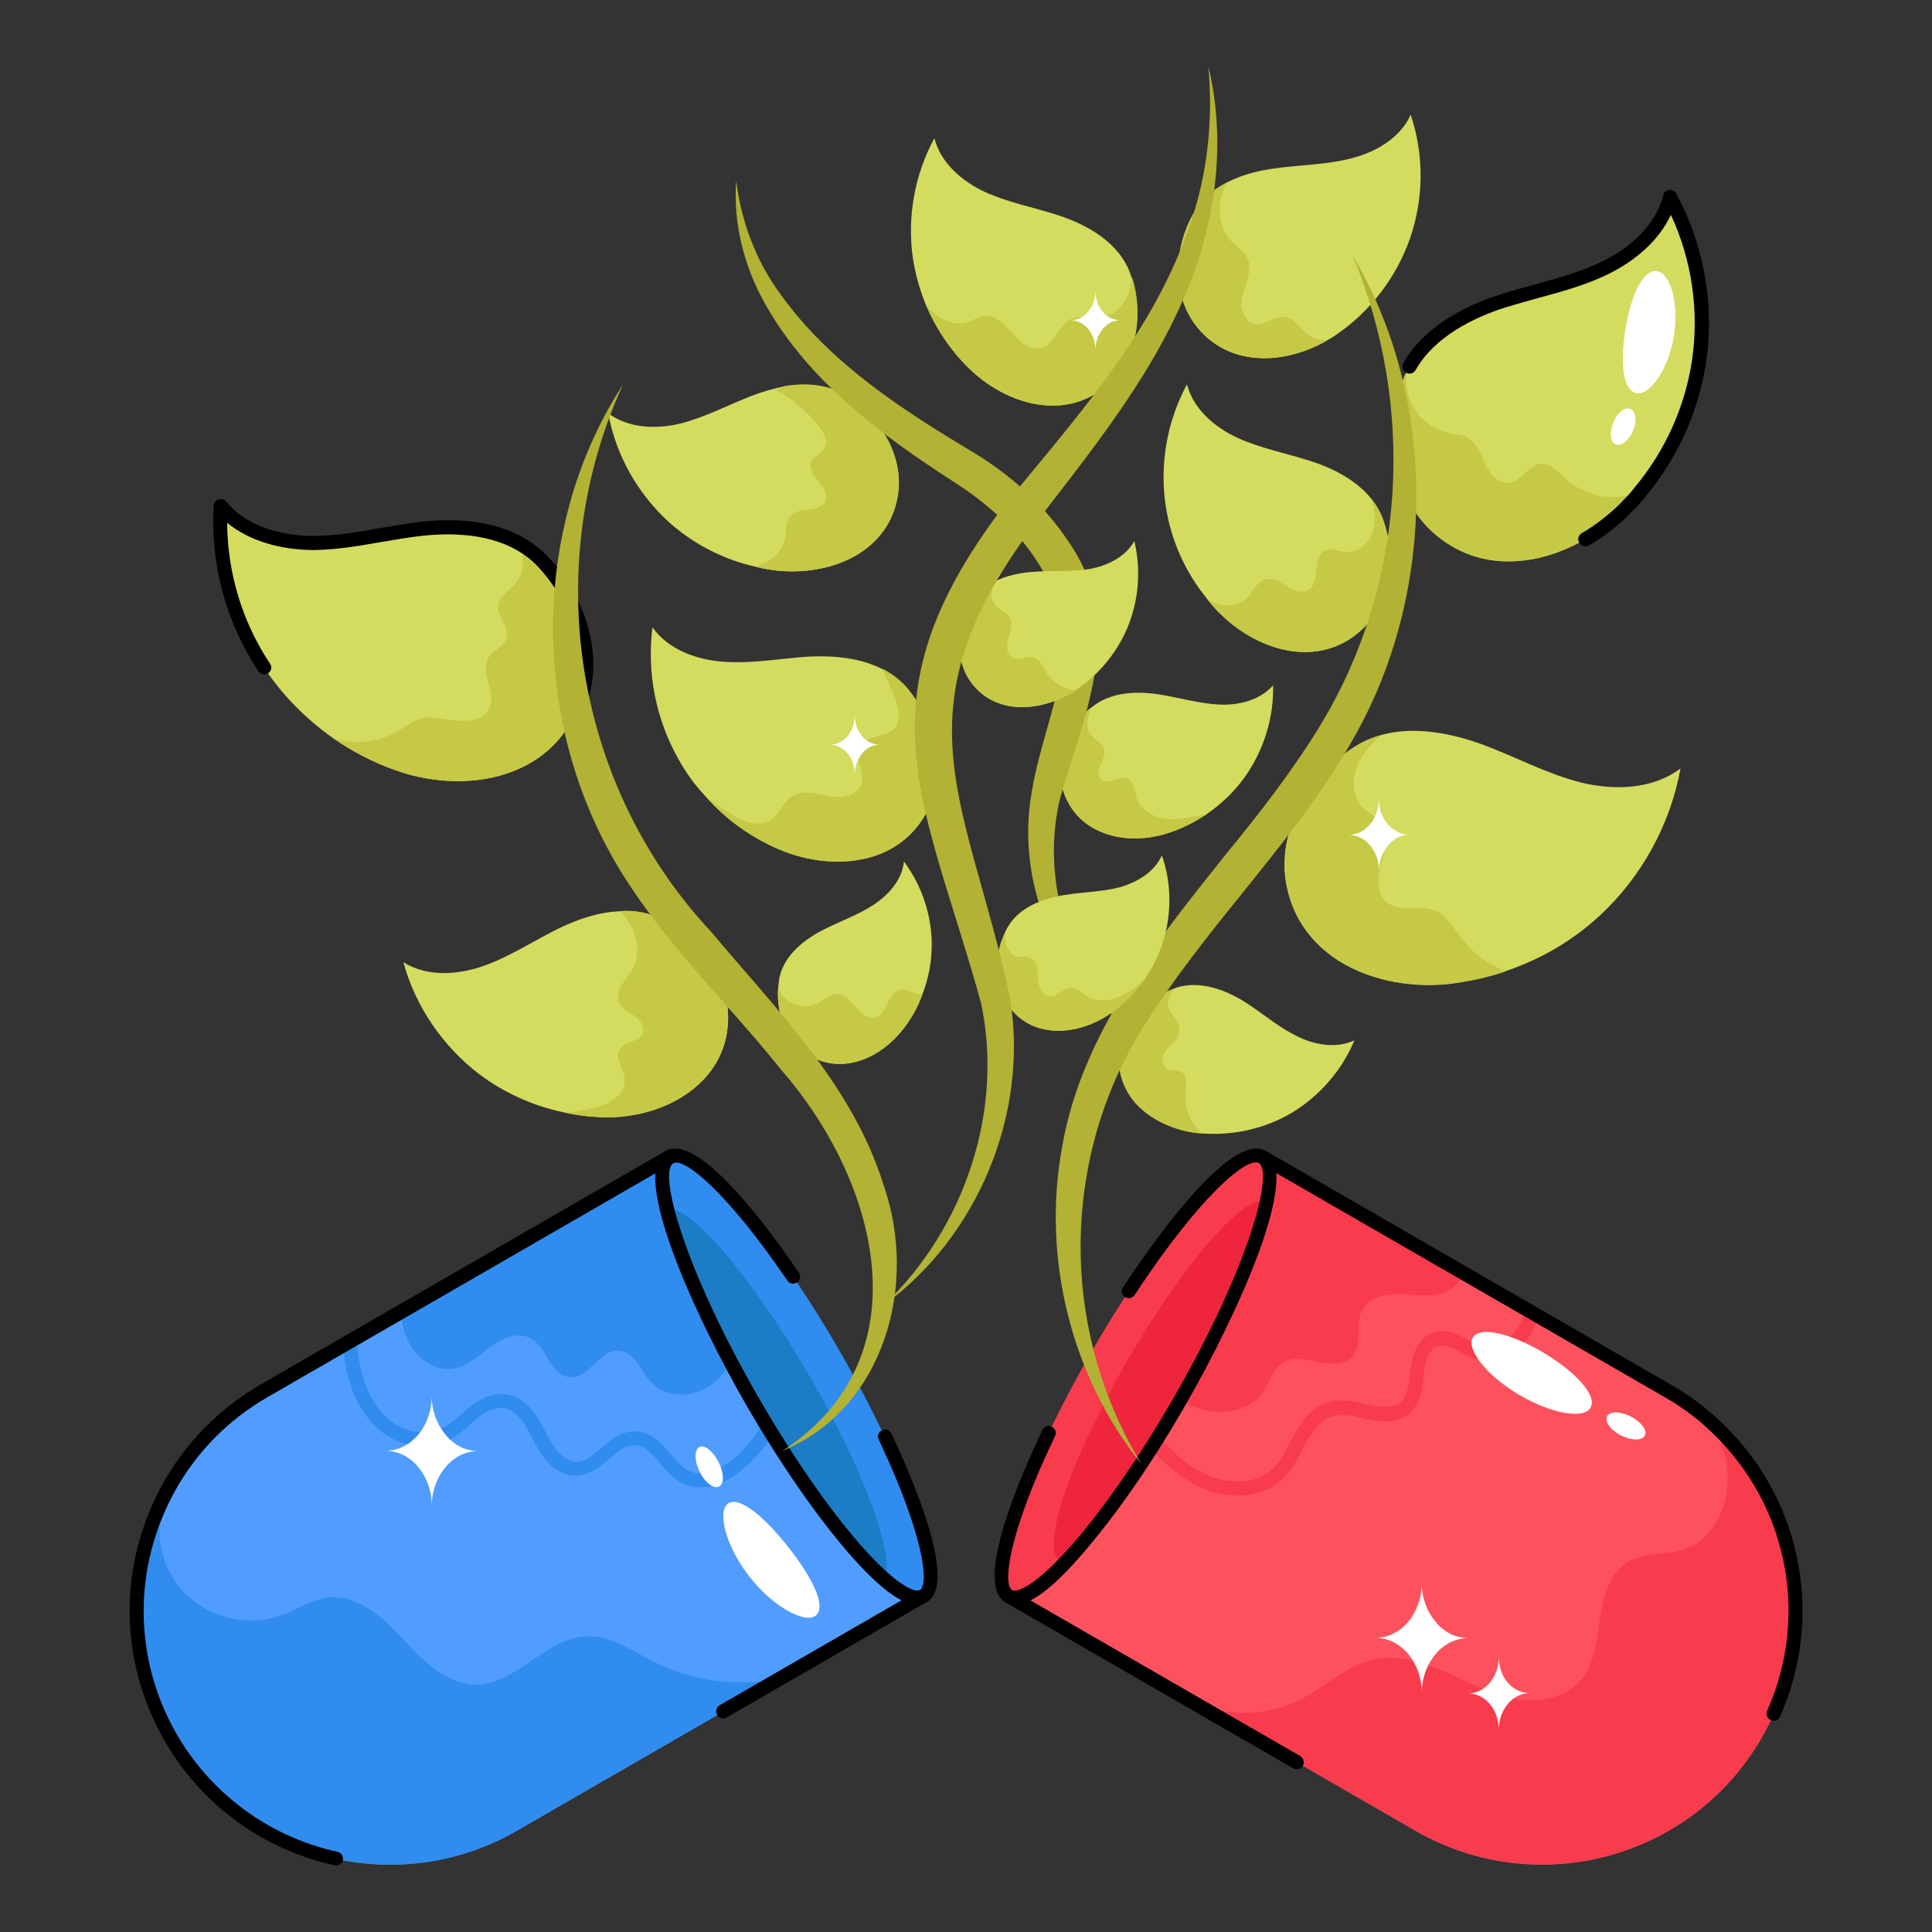 <svg xmlns="http://www.w3.org/2000/svg" id="Layer_1" viewBox="0 0 66 66"><rect x="0" y="0" width="66" height="66" fill="#333333" stroke="none"/><g><g><path d="m60.18 59.37c-2.39 4.14-7.69 5.56-11.83 3.17l-7.31-4.22-6.56-3.79 4.52-7.83 4.15-7.17 6.9 3.98 6.95 4.02c.52.3 1.01.65 1.44 1.05 3 2.67 3.82 7.16 1.74 10.79z" fill="#fe515e"></path></g><g><path d="m50.03 43.5c-.12.24-.29.45-.52.58-.47.26-1.05.16-1.58.13-.54-.03-1.18.08-1.41.57-.23.48.04 1.13-.31 1.54-.28.32-.77.29-1.18.2s-.87-.19-1.22.04c-.33.22-.43.65-.65.97-.47.71-1.5.85-2.3.56-.74-.28-1.32-.83-1.88-1.39l4.15-7.17z" fill="#f83b4d"></path></g><g><path d="m42.28 51.09c-.46 0-.92-.11-1.3-.29-.88-.42-1.57-1.18-2.12-1.8-.09-.1-.08-.25.02-.34s.25-.08.34.02c.55.61 1.17 1.31 1.96 1.68.69.32 1.65.4 2.27-.16.26-.24.44-.57.62-.92.05-.09.1-.19.15-.28.35-.62.74-.99 1.21-1.11.41-.11.81-.02 1.19.07l.2.04c.48.1.82.07 1.03-.11.24-.21.28-.6.32-.98l.01-.1c.1-.89.49-1.19.79-1.29.42-.14.81.06 1.14.23.18.1.36.19.53.22.49.11 1-.26 1.25-.68.1-.16.17-.33.22-.51.04-.13.17-.2.3-.16s.2.17.16.3c-.06.22-.16.43-.27.63-.33.55-1.02 1.06-1.77.9-.23-.05-.44-.16-.65-.26-.29-.15-.54-.28-.77-.2-.31.1-.42.54-.46.89l-.01.1c-.05.45-.11.96-.48 1.29-.33.29-.8.36-1.44.22l-.21-.05c-.34-.08-.66-.15-.96-.07-.33.09-.63.38-.92.88-.05.09-.1.18-.14.27-.19.37-.4.75-.72 1.05-.42.37-.96.52-1.49.52z" fill="#f83b4d"></path></g><g><path d="m60.17 59.36c-2.39 4.14-7.69 5.56-11.83 3.17l-7.31-4.22c1.06.29 2.22.29 3.21-.16.94-.43 1.7-1.25 2.71-1.46.81-.17 1.65.09 2.41.42s1.5.75 2.31.91 1.75.03 2.3-.59c.51-.56.58-1.38.68-2.13.11-.75.34-1.57.99-1.96.57-.32 1.3-.21 1.92-.42 1.14-.4 1.64-1.82 1.4-3.01-.09-.47-.27-.91-.51-1.33 2.99 2.67 3.81 7.16 1.72 10.78z" fill="#f83b4d"></path></g><g><path d="m44.3 60.44c-.04 0-.08-.01-.12-.03l-9.83-5.67c-.05-.03-.1-.08-.11-.15s-.01-.13.02-.18l8.66-15c.07-.11.21-.15.33-.09l13.86 8c.55.32 1.05.68 1.49 1.08 2.89 2.58 3.78 6.69 2.21 10.24-.05.12-.2.18-.32.12-.12-.05-.18-.2-.12-.32 1.49-3.35.65-7.24-2.09-9.69-.41-.38-.89-.72-1.41-1.02l-13.66-7.88-8.41 14.59 9.62 5.55c.11.07.15.21.09.33-.05.08-.13.12-.21.12z"></path></g><g><ellipse cx="38.8" cy="47.02" fill="#f83b4d" rx="8.66" ry="1.73" transform="matrix(.5 -.866 .866 .5 -21.323 57.116)"></ellipse></g><g><path d="m43.28 41.07c-.33 1.57-1.42 4.11-2.98 6.81-1.34 2.32-2.74 4.27-3.86 5.46-.09.02-.17.01-.24-.03-.67-.39.36-3.45 2.31-6.83 1.96-3.38 4.08-5.81 4.77-5.41-.01-.01 0-.01 0 0z" fill="#ef253d"></path></g><g><path d="m34.67 54.82c-.12 0-.23-.03-.32-.08-1.1-.63.52-4.33 1.26-5.89.06-.12.2-.17.32-.11s.17.2.11.32c-1.58 3.3-1.8 5.07-1.46 5.26.16.09.78-.12 2.03-1.54 1.09-1.24 2.32-3.02 3.47-5.01 2.57-4.45 3.45-7.73 2.92-8.04-.38-.22-1.98 1.07-4.24 4.51-.07.11-.22.14-.33.07s-.14-.22-.07-.33c.84-1.27 3.65-5.37 4.88-4.66 1.25.72-.96 5.59-2.75 8.69-1.16 2.02-2.42 3.82-3.53 5.09-.99 1.15-1.75 1.72-2.29 1.72z"></path></g><g><path d="m31.53 54.52-4.86 2.82-9.01 5.2c-4.14 2.39-9.44.97-11.83-3.17-1.58-2.74-1.5-5.98-.06-8.55.74-1.32 1.83-2.47 3.23-3.28l4.67-2.69 9.2-5.31 2.48 4.29z" fill="#509dff"></path></g><g><path d="m25.15 46.1c-.2.59-.61 1.13-1.18 1.39s-1.31.19-1.73-.27c-.19-.2-.31-.44-.47-.66s-.38-.42-.65-.42c-.65-.03-.99.95-1.64.91-.33-.02-.57-.3-.74-.58s-.33-.6-.61-.75c-.45-.24-.99 0-1.39.3s-.79.68-1.29.74c-.6.08-1.18-.35-1.47-.88-.17-.33-.26-.68-.3-1.06l9.2-5.31 2.48 4.29c.01.15.02.29.03.44 0 .64-.03 1.27-.24 1.86z" fill="#308cef"></path></g><g><path d="m23.9 50.8c-.66 0-1.03-.43-1.36-.82-.27-.32-.51-.59-.86-.61-.3-.02-.55.2-.85.45-.31.26-.65.56-1.11.59-.44.02-.87-.23-1.19-.68-.14-.2-.25-.41-.35-.61-.07-.15-.15-.29-.24-.43-.15-.24-.41-.54-.74-.59-.26-.04-.57.08-.91.36-.09.07-.17.15-.25.22-.22.2-.46.41-.75.55-.66.32-1.54.21-2.2-.28-.54-.4-.95-1.04-1.18-1.84-.1-.35-.17-.75-.21-1.25-.01-.13.08-.25.22-.26.13-.01.25.08.26.22.04.47.11.84.2 1.16.14.49.43 1.16 1.01 1.59.51.38 1.2.48 1.7.23.23-.11.43-.29.64-.47.09-.08.18-.16.27-.23.45-.37.89-.53 1.29-.47.51.08.87.48 1.08.81.1.15.18.31.26.47.1.2.2.39.32.55.22.31.5.48.77.48.29-.01.55-.24.82-.47.33-.28.7-.6 1.19-.57.56.04.89.43 1.19.78.31.36.58.67 1.03.65.99-.03 2.07-1.37 2.41-2.32.05-.12.18-.19.31-.14.12.04.19.18.14.31-.39 1.08-1.6 2.59-2.85 2.63-.02-.01-.04-.01-.06-.01z" fill="#308cef"></path></g><g><path d="m26.66 57.34-9.01 5.2c-4.14 2.39-9.44.97-11.83-3.17-1.58-2.74-1.5-5.97-.06-8.55l.03-.05c-.59 1.11-.42 2.59.41 3.53.83.95 2.27 1.31 3.45.87.51-.19.98-.52 1.53-.59 1.01-.13 1.89.66 2.58 1.41s1.5 1.57 2.52 1.56c1.38-.02 2.36-1.59 3.74-1.65.85-.04 1.6.51 2.36.89 1.31.66 2.85.84 4.28.55z" fill="#308cef"></path></g><g><path d="m11.48 63.73c-.02 0-.03 0-.05-.01-2.44-.53-4.56-2.08-5.8-4.24-1.58-2.74-1.6-6.02-.07-8.79.77-1.39 1.92-2.56 3.32-3.38l13.87-8c.11-.07.26-.03.33.09l8.66 15c.07.11.03.26-.09.33l-6.82 3.94c-.11.07-.26.03-.33-.09-.07-.11-.03-.26.09-.33l6.62-3.82-8.42-14.58-13.67 7.89c-1.33.77-2.41 1.87-3.14 3.19-1.45 2.62-1.43 5.73.06 8.32 1.18 2.04 3.18 3.51 5.49 4.01.13.03.21.16.18.29-.02.11-.12.18-.23.18z"></path></g><g><ellipse cx="27.2" cy="47.02" fill="#308cef" rx="1.72" ry="8.66" transform="matrix(.866 -.5 .5 .866 -19.868 19.899)"></ellipse></g><g><path d="m30.23 53.98c-1.19-1.03-2.91-3.29-4.52-6.09-1.49-2.58-2.54-5.01-2.93-6.58.78-.18 2.91 2.3 4.88 5.71 1.86 3.21 2.93 6.15 2.57 6.96z" fill="#1c7dc6"></path></g><g><path d="m31.33 54.82c-.53 0-1.29-.57-2.3-1.72-1.11-1.27-2.36-3.07-3.53-5.09-1.79-3.1-4-7.97-2.75-8.69 1.11-.64 3.55 2.69 4.54 4.16.07.11.05.26-.06.33s-.26.05-.33-.06c-2.11-3.1-3.55-4.22-3.9-4.01-.52.3.36 3.58 2.93 8.03 1.15 1.99 2.38 3.77 3.47 5.01 1.25 1.42 1.87 1.63 2.02 1.54.34-.19.12-1.92-1.4-5.14-.06-.12-.01-.26.11-.32s.26-.01.32.11c.72 1.53 2.29 5.14 1.21 5.76-.11.06-.21.09-.33.09z"></path></g><g><path d="m58.03 12.35c-.24 1.63-.94 3.17-1.99 4.43-.19.23-.39.45-.6.66-.99.97-2.33 1.66-3.66 1.73-1.02.06-2.03-.24-2.89-1.04-1.34-1.27-1.58-3.38-.99-5.07.04-.12.09-.24.15-.35 0-.01 0-.01 0-.01.61-1.23 1.96-1.97 3.23-2.39 1.13-.36 2.31-.58 3.39-1.07 1.07-.49 2.08-1.34 2.36-2.5.94 1.69 1.29 3.7 1 5.61z" fill="#d3dc5e"></path></g><g><path d="m56.04 16.78c-.19.23-.39.45-.6.66-.99.97-2.33 1.66-3.66 1.73-1.02.06-2.03-.24-2.89-1.04-1.34-1.27-1.58-3.38-.99-5.07.04-.12.09-.24.15-.35-.06.43.03.88.26 1.25.28.45.76.77 1.28.85.15.03.31.03.45.09.36.15.52.56.68.92.17.35.47.74.86.67.4-.06.62-.58 1.02-.64.36-.05.64.28.91.52.49.44 1.16.67 1.82.6.25-.03.49-.1.71-.19z" fill="#c6c945"></path></g><g><path d="m54.16 18.66c-.08 0-.16-.04-.21-.12-.07-.11-.03-.26.09-.33.45-.26.86-.58 1.24-.94.24-.24.43-.44.58-.64 1.03-1.24 1.7-2.73 1.94-4.31.25-1.69 0-3.44-.72-4.98-.4.86-1.21 1.6-2.3 2.1-.72.33-1.49.54-2.23.74-.4.11-.79.22-1.18.34-1.01.33-2.36.97-3.01 2.12-.07.12-.21.16-.33.09-.11-.07-.16-.21-.09-.33.73-1.28 2.18-1.98 3.28-2.33.4-.13.8-.24 1.21-.35.72-.2 1.47-.4 2.16-.72 1.19-.54 2-1.39 2.23-2.33.02-.1.1-.17.2-.18s.19.04.24.12c.95 1.75 1.32 3.8 1.02 5.77-.25 1.67-.96 3.24-2.04 4.55-.17.21-.36.42-.62.68-.4.39-.85.74-1.33 1.02-.05.02-.09.03-.13.03z"></path></g><g><path d="m19.75 24.16c-.44 1.09-1.23 1.79-2.18 2.17-1.23.5-2.74.45-4.04-.01-.77-.27-1.5-.65-2.16-1.11-.92-.65-1.72-1.46-2.34-2.39-1.07-1.61-1.61-3.58-1.49-5.52.75.92 2.02 1.27 3.2 1.26 1.19-.01 2.35-.32 3.53-.47 1.16-.14 2.47-.09 3.51.5.26.15.51.33.73.56 1.24 1.27 1.92 3.29 1.24 5.01z" fill="#d3dc5e"></path></g><g><path d="m19.75 24.16c-.44 1.09-1.23 1.79-2.18 2.17-1.23.5-2.74.45-4.04-.01-.77-.27-1.5-.65-2.16-1.11.06.03.13.04.19.06.68.17 1.44.06 2.05-.3.24-.15.47-.33.74-.41.42-.12.85.02 1.27.06.43.04.95-.06 1.11-.46.22-.52-.35-1.18-.05-1.68.17-.27.55-.39.63-.7.09-.37-.33-.7-.29-1.08.03-.35.4-.53.61-.8.28-.35.29-.84.15-1.26-.01-.02-.01-.03-.02-.05.26.15.51.33.73.56 1.26 1.27 1.94 3.29 1.26 5.01z" fill="#c6c945"></path></g><g><path d="m19.75 24.4c-.03 0-.06-.01-.09-.02-.12-.05-.18-.19-.13-.31.69-1.73-.11-3.64-1.2-4.76-.19-.2-.42-.37-.68-.52-1.05-.6-2.41-.59-3.36-.47-.41.05-.82.12-1.23.19-.75.13-1.53.27-2.32.28-1.19 0-2.25-.33-2.98-.93.01 1.71.52 3.4 1.47 4.82.07.1.04.25-.07.32s-.26.04-.33-.07c-1.11-1.66-1.65-3.67-1.53-5.66.01-.1.07-.18.17-.21.09-.03.2 0 .26.08.61.75 1.71 1.17 3.01 1.17.75-.01 1.51-.14 2.25-.27.42-.07.83-.14 1.25-.2 1.49-.18 2.72 0 3.65.53.29.17.56.37.78.6 1.21 1.23 2.08 3.34 1.3 5.27-.03.1-.12.16-.22.16z"></path></g><g><path d="m57.41 26.25c-.35 1.91-1.32 3.69-2.74 5.01-.92.86-2.03 1.51-3.22 1.91-.64.22-1.31.36-1.98.44-1.38.14-2.85-.16-3.94-.93-.83-.6-1.44-1.47-1.61-2.62-.26-1.83.88-3.63 2.4-4.58.28-.17.56-.29.86-.37 1.14-.32 2.42-.06 3.51.34 1.11.42 2.17.99 3.31 1.28 1.15.28 2.46.24 3.41-.48z" fill="#d3dc5e"></path></g><g><path d="m51.45 33.18c-.64.22-1.31.36-1.98.44-1.38.14-2.85-.16-3.94-.93-.83-.6-1.44-1.47-1.61-2.62-.26-1.83.88-3.63 2.4-4.58.28-.17.56-.29.86-.37-.33.29-.63.61-.8 1-.2.47-.19 1.07.15 1.44.2.2.47.33.64.56.27.38.13.9.01 1.36-.12.45-.19 1.01.16 1.32.43.38 1.12.1 1.66.3.44.17.68.64.98 1.02.37.47.89.84 1.47 1.06z" fill="#c6c945"></path></g><g><path d="m46.53 21.5c-.63.59-1.37.81-2.12.77-.98-.05-1.96-.56-2.69-1.27-.18-.17-.35-.36-.49-.55-.75-.92-1.24-2.02-1.41-3.19-.21-1.4.05-2.88.73-4.13.21.84.95 1.47 1.73 1.83.79.36 1.66.52 2.49.79.76.24 1.56.65 2.07 1.28.18.22.32.46.42.74.44 1.25.27 2.8-.73 3.73z" fill="#d3dc5e"></path></g><g><path d="m46.53 21.5c-.63.59-1.37.81-2.12.77-.98-.05-1.96-.56-2.69-1.27-.18-.17-.35-.36-.49-.55.38.27.96.34 1.31.03.25-.22.38-.61.7-.69.26-.06.51.1.72.24.22.14.51.26.73.13.44-.26.11-1.1.55-1.34.24-.13.52.03.79.04.49.02.88-.49.93-.98.03-.29-.03-.57-.13-.84.18.22.32.46.42.74.45 1.24.28 2.79-.72 3.72z" fill="#c6c945"></path></g><g><path d="m37.9 13.09c-.63.58-1.38.81-2.12.76-.97-.05-1.96-.56-2.68-1.27-.65-.63-1.16-1.41-1.5-2.24-.19-.48-.33-.98-.41-1.49-.21-1.41.05-2.88.73-4.13.21.84.94 1.47 1.73 1.84.79.36 1.66.52 2.49.79 1.02.33 2.11.95 2.48 2.02.01.03.02.06.03.1.41 1.2.22 2.71-.75 3.62z" fill="#d3dc5e"></path></g><g><path d="m37.9 13.09c-.63.58-1.38.81-2.12.76-.97-.05-1.96-.56-2.68-1.27-.65-.63-1.16-1.41-1.5-2.24.07.11.16.22.26.31.31.31.77.49 1.18.36.2-.06.38-.19.59-.22.38-.04.69.29.95.58.25.29.59.61.97.52.49-.12.61-.79 1.06-1 .33-.15.72 0 1.09-.07.44-.08.77-.49.89-.91.04-.15.06-.31.08-.46.39 1.22.2 2.73-.77 3.64z" fill="#c6c945"></path></g><g><path d="m48.18 8.11c-.46 1.34-1.36 2.53-2.54 3.33-.1.07-.2.13-.31.19-.78.45-1.7.69-2.56.58-.74-.09-1.44-.44-1.95-1.13-.81-1.09-.7-2.66-.05-3.79.27-.48.68-.83 1.17-1.07.51-.26 1.09-.4 1.63-.47.86-.12 1.75-.12 2.59-.34.84-.21 1.68-.7 2.03-1.49.46 1.35.45 2.84-.01 4.19z" fill="#d3dc5e"></path></g><g><path d="m45.34 11.63c-.78.45-1.7.69-2.56.58-.74-.09-1.44-.44-1.95-1.13-.81-1.09-.7-2.66-.05-3.79.27-.48.68-.83 1.17-1.07-.45.64-.36 1.61.22 2.13.14.12.3.23.4.38.15.24.12.56.04.84s-.2.56-.2.84c.01.29.17.6.45.66.36.07.7-.3 1.06-.24.29.05.46.36.69.55.2.17.47.25.73.25z" fill="#c6c945"></path></g><g><path d="m43.49 23.41c.03 1.11-.32 2.23-.97 3.14-.36.5-.81.93-1.31 1.27-.42.28-.86.5-1.34.65-.76.24-1.63.24-2.32-.08-.54-.24-.97-.66-1.2-1.29-.35-1 .08-2.14.83-2.85.04-.03.08-.07.12-.09.01 0 .01 0 .01-.01.64-.52 1.55-.55 2.33-.42.68.11 1.34.31 2.02.34.65.03 1.39-.15 1.83-.66z" fill="#d3dc5e"></path></g><g><path d="m41.21 27.82c-.42.28-.86.5-1.34.65-.76.24-1.63.24-2.32-.08-.54-.24-.97-.66-1.2-1.29-.35-1 .08-2.14.83-2.85.04-.03.08-.07.12-.09-.14.3-.23.63-.06.9.14.22.44.33.49.58.03.17-.07.34-.14.51-.07.16-.1.38.03.49.24.19.59-.15.87-.05.26.09.26.44.34.69.15.44.65.68 1.12.7.42.02.84-.1 1.26-.16z" fill="#c6c945"></path></g><g><path d="m46.27 35.54c-.43 1.03-1.2 1.91-2.15 2.48-.91.54-2 .78-3.05.7-.05 0-.1-.01-.15-.01-.79-.09-1.58-.44-2.1-1-.39-.44-.63-1-.58-1.67.08-1.06.93-1.93 1.9-2.28.01 0 .01 0 .01-.01.83-.28 1.75.07 2.44.52.57.37 1.09.82 1.7 1.12.61.31 1.35.44 1.98.15z" fill="#d3dc5e"></path></g><g><path d="m41.06 38.72c-.05 0-.1-.01-.15-.01-.79-.09-1.58-.44-2.1-1-.39-.44-.63-1-.58-1.67.08-1.06.93-1.93 1.9-2.28.01 0 .01 0 .01-.01-.01.01-.01.01-.01.01-.18.18-.29.45-.2.7.08.24.34.4.36.66.02.18-.09.35-.2.48-.12.13-.26.26-.33.42-.07.17-.06.38.1.48.15.1.36.03.52.13.19.13.14.42.12.65-.06.51.14 1.04.51 1.39.01.02.03.04.05.05z" fill="#c6c945"></path></g><g><path d="m30.68 16.87c-.12.85-.56 1.49-1.17 1.93-.79.57-1.87.79-2.89.7-.28-.03-.54-.07-.81-.14-1.12-.25-2.17-.8-3.01-1.57-1.04-.97-1.77-2.27-2.02-3.67.7.52 1.66.55 2.5.34.84-.22 1.62-.64 2.43-.95.35-.13.71-.24 1.09-.31h.01c.72-.12 1.47-.07 2.11.32 1.11.69 1.95 2.01 1.76 3.35z" fill="#d3dc5e"></path></g><g><path d="m30.68 16.87c-.12.85-.56 1.49-1.17 1.93-.79.57-1.87.79-2.89.7-.28-.03-.54-.07-.81-.14.48-.13.9-.47 1-.95.06-.28.02-.61.22-.81.15-.15.4-.17.62-.19.22-.03.47-.1.55-.3.1-.24-.08-.49-.25-.68-.17-.2-.34-.46-.22-.69.1-.19.35-.26.45-.45.12-.21-.02-.48-.17-.68-.4-.53-.92-.97-1.51-1.29.1-.04.19-.09.29-.13h.01c.72-.12 1.47-.07 2.11.32 1.12.7 1.96 2.02 1.77 3.36z" fill="#c6c945"></path></g><g><path d="m31.72 27.62c-.41.85-1.09 1.38-1.87 1.63-1.02.33-2.23.2-3.25-.24-.96-.41-1.83-1.04-2.51-1.82-.36-.38-.66-.8-.91-1.25-.77-1.36-1.09-2.96-.89-4.51.55.78 1.55 1.13 2.5 1.18.95.06 1.9-.12 2.85-.18.83-.04 1.75.04 2.51.43.31.16.6.37.84.65.93 1.11 1.37 2.78.73 4.11z" fill="#d3dc5e"></path></g><g><path d="m31.72 27.62c-.41.85-1.09 1.38-1.87 1.63-1.02.33-2.23.2-3.25-.24-.96-.41-1.83-1.04-2.51-1.82.29.23.6.44.91.63.4.24.9.45 1.3.21.32-.19.44-.62.75-.82.24-.16.56-.15.84-.1s.56.13.85.12c.28-.02.59-.17.68-.44.14-.42-.26-.9-.05-1.29.22-.4.86-.28 1.18-.61.29-.3.13-.79-.03-1.18-.12-.29-.25-.58-.37-.86.31.16.6.37.84.65.93 1.12 1.37 2.79.73 4.12z" fill="#c6c945"></path></g><g><path d="m31.83 32.28c0 .58-.11 1.15-.32 1.69-.15.42-.36.8-.63 1.15-.44.58-1.07 1.04-1.76 1.18-.52.11-1.07.03-1.59-.31-.7-.48-1-1.38-.95-2.21.01-.12.03-.24.04-.35.15-.79.86-1.35 1.55-1.69.56-.28 1.15-.49 1.67-.83s.98-.86 1.04-1.48c.61.82.95 1.83.95 2.85z" fill="#d3dc5e"></path></g><g><path d="m31.51 33.97c-.15.42-.36.8-.63 1.15-.44.58-1.07 1.04-1.76 1.18-.52.11-1.07.03-1.59-.31-.7-.48-1-1.38-.95-2.21.1.22.29.41.52.51.28.12.61.1.88-.04.19-.11.35-.28.57-.29.28-.02.49.22.67.44.18.21.44.43.7.35.42-.13.4-.87.83-.95.19-.03.36.09.55.15.08.01.15.02.21.02z" fill="#c6c945"></path></g><g><path d="m24.87 34.9c-.04.94-.46 1.68-1.09 2.22-.81.7-1.96 1.06-3.08 1.05-.49-.01-.97-.06-1.44-.17-1.05-.22-2.05-.67-2.91-1.32-1.23-.95-2.16-2.3-2.57-3.81.81.51 1.86.44 2.76.12s1.7-.86 2.56-1.28c.64-.31 1.37-.56 2.1-.58.48-.03.96.05 1.41.28 1.28.65 2.33 2 2.26 3.49z" fill="#d3dc5e"></path></g><g><path d="m24.87 34.9c-.04.94-.46 1.68-1.09 2.22-.81.7-1.96 1.06-3.08 1.05-.49-.01-.97-.06-1.44-.17.35-.01.7-.07 1.05-.16.25-.06.5-.15.7-.31.2-.17.35-.42.33-.67-.03-.36-.36-.72-.17-1.02.18-.28.67-.24.79-.54.09-.22-.1-.45-.29-.6-.2-.13-.44-.25-.52-.47-.08-.2-.01-.44.11-.62.12-.19.27-.35.37-.54.24-.47.15-1.06-.12-1.51-.09-.15-.19-.3-.31-.44.48-.03.96.05 1.41.28 1.28.66 2.33 2.01 2.26 3.5z" fill="#c6c945"></path></g><g><path d="m21.28 13.14c-2.86 6.26-1.64 13.73 3.03 18.71 2.2 2.63 4.81 5.21 5.87 8.62 1.2 3.41.03 7.64-3.44 9.09 4.9-3.21 3.23-9.25-.05-13.01-2.14-2.68-4.8-5.07-6.29-8.28-2.25-4.76-2-10.7.88-15.13z" fill="#b2b234"></path></g><g><path d="m38.43 34.99c-2.39-1.67-3.72-4.87-3.19-7.9.24-1.5.81-2.85.99-4.18.53-2.76-1.46-5.07-3.68-6.47-2.45-1.58-4.92-3.42-6.39-6.02-.74-1.29-1.12-2.8-1.01-4.24.18 1.44.7 2.78 1.54 3.91 1.66 2.3 4.08 3.88 6.49 5.32 1.3.78 2.47 1.8 3.34 3.12 1.98 2.86.5 5.92-.31 8.76-.63 2.63.2 5.63 2.22 7.7z" fill="#b2b234"></path></g><g><path d="m38.5 21.48c-.37.86-1 1.6-1.77 2.11-.07.05-.14.09-.22.13-.63.36-1.41.53-2.09.39-.53-.11-1-.4-1.33-.92-.51-.82-.35-1.93.17-2.71.18-.27.43-.47.71-.61.42-.22.92-.31 1.38-.34.62-.04 1.25.01 1.86-.09.61-.11 1.24-.41 1.54-.96.24 1 .15 2.06-.25 3z" fill="#d3dc5e"></path></g><g><path d="m36.73 23.58c-.07.05-.14.09-.22.13-.63.36-1.41.53-2.09.39-.53-.11-1-.4-1.33-.92-.51-.82-.35-1.93.17-2.71.18-.27.43-.47.71-.61-.03.06-.06.14-.07.21-.05.21-.03.45.11.61s.39.23.49.42c.12.22.01.48-.05.71-.07.23-.08.55.14.66.23.12.51-.09.75 0 .18.07.27.27.37.44.21.38.6.62 1.02.67z" fill="#c6c945"></path></g><g><path d="m46.21 8.73c2.92 4.93 2.88 11.56-.01 16.56-1.88 3.31-4.64 5.99-6.7 9.12-3.24 4.57-3.46 10.74-.51 15.6-2.37-2.94-3.42-7.02-2.7-10.86.67-3.87 3.24-7.02 5.59-9.97 1.19-1.45 2.33-2.92 3.27-4.48 2.87-4.78 3.22-10.78 1.06-15.97z" fill="#b2b234"></path></g><g><path d="m39.72 32.21c-.15.45-.36.89-.65 1.28-.31.44-.69.82-1.13 1.13-.6.42-1.35.65-2.04.58-.54-.06-1.04-.3-1.41-.79-.56-.73-.54-1.77-.15-2.57.02-.05.04-.1.07-.14.39-.71 1.23-1.02 1.99-1.13.61-.1 1.25-.1 1.85-.26.6-.17 1.19-.52 1.44-1.09.34.96.34 2.02.03 2.99z" fill="#d3dc5e"></path></g><g><path d="m39.07 33.49c-.31.44-.69.82-1.13 1.13-.6.42-1.35.65-2.04.58-.54-.06-1.04-.3-1.41-.79-.56-.73-.54-1.77-.15-2.57-.01.15-.01.29.03.43.06.22.25.42.47.42.08.01.16-.02.24-.01.19.02.31.2.35.39.04.18.03.37.06.56.04.19.16.37.35.4.28.04.5-.3.78-.29.18.01.31.16.45.26.34.23.81.21 1.18.04.32-.13.58-.34.82-.55z" fill="#c6c945"></path></g><g><path d="m30.22 44.56c2.74-2.62 4.08-6.63 3.29-10.31-1.91-6.9-4.26-10.29.72-16.88 2.4-2.97 5.05-5.82 6.34-9.47.67-1.8.88-3.72.71-5.63.46 1.9.38 3.92-.11 5.82-1.01 3.83-3.61 6.94-5.96 10-4.68 6.32-2.12 9.35-.71 15.98.67 4.02-1.15 8.21-4.28 10.49z" fill="#b2b234"></path></g><g><path d="m50.16 55.96c-.44 0-.84.21-1.12.55-.29.34-.47.81-.47 1.32 0-1.03-.71-1.88-1.58-1.88.44 0 .83-.21 1.12-.55.28-.34.46-.81.46-1.32 0 .52.18.98.47 1.32.28.35.68.56 1.12.56z" fill="#fff"></path></g><g><path d="m16.34 49.57c-.44 0-.84.21-1.12.55-.29.34-.47.81-.47 1.32 0-1.03-.71-1.88-1.58-1.88.44 0 .83-.21 1.12-.55.28-.34.46-.81.46-1.32 0 .52.18.98.47 1.32.28.35.68.56 1.12.56z" fill="#fff"></path></g><g><path d="m48.15 28.52c-.29 0-.55.14-.73.36-.19.22-.31.53-.31.87 0-.68-.46-1.23-1.04-1.23.29 0 .55-.14.73-.36.19-.22.3-.53.3-.87 0 .34.12.65.31.87.2.22.46.36.74.36z" fill="#fff"></path></g><g><path d="m30.05 25.44c-.23 0-.45.11-.6.3-.15.18-.25.43-.25.71 0-.56-.38-1.01-.85-1.01.23 0 .45-.11.6-.29s.25-.43.25-.71c0 .28.1.53.25.71s.37.29.6.29z" fill="#fff"></path></g><g><path d="m38.27 10.94c-.23 0-.45.11-.6.3-.15.18-.25.43-.25.71 0-.56-.38-1.01-.85-1.01.23 0 .45-.11.6-.29s.25-.43.25-.71c0 .28.1.53.25.71s.36.29.6.29z" fill="#fff"></path></g><g><path d="m52.25 57.84c-.29 0-.55.14-.74.37s-.31.53-.31.88c0-.69-.47-1.24-1.05-1.24.29 0 .55-.14.74-.36.19-.23.31-.53.31-.88 0 .34.12.65.31.88.19.21.45.35.74.35z" fill="#fff"></path></g><g><g><path d="m55.86 13.42c-.44-.15-.51-1.11-.33-2.19s.56-1.97 1.03-1.97c.46 0 .82 1.01.62 2.24-.21 1.23-.89 2.07-1.32 1.92z" fill="#fff"></path></g><g><path d="m55.19 15.18c-.18-.08-.21-.41-.08-.74s.38-.54.57-.48c.19.07.25.4.11.75-.14.34-.42.55-.6.47z" fill="#fff"></path></g></g><g><g><path d="m54.34 48.08c-.21.41-1.33.23-2.46-.44s-1.81-1.58-1.56-1.96c.26-.38 1.32-.12 2.41.53s1.83 1.46 1.61 1.87z" fill="#fff"></path></g><g><path d="m56.19 49.04c-.09.18-.45.18-.81 0s-.57-.48-.48-.66.45-.17.81.01c.35.18.57.46.48.65z" fill="#fff"></path></g></g><g><g><path d="m24.89 51.35c.4-.23 1.24.49 2.03 1.49s1.3 1.98.98 2.32c-.3.34-1.41-.17-2.29-1.29-.87-1.11-1.11-2.3-.72-2.52z" fill="#fff"></path></g><g><path d="m23.9 49.43c.19-.08.46.16.65.52.18.37.2.73.02.83s-.49-.13-.67-.51c-.19-.38-.18-.76 0-.84z" fill="#fff"></path></g></g></g></svg>